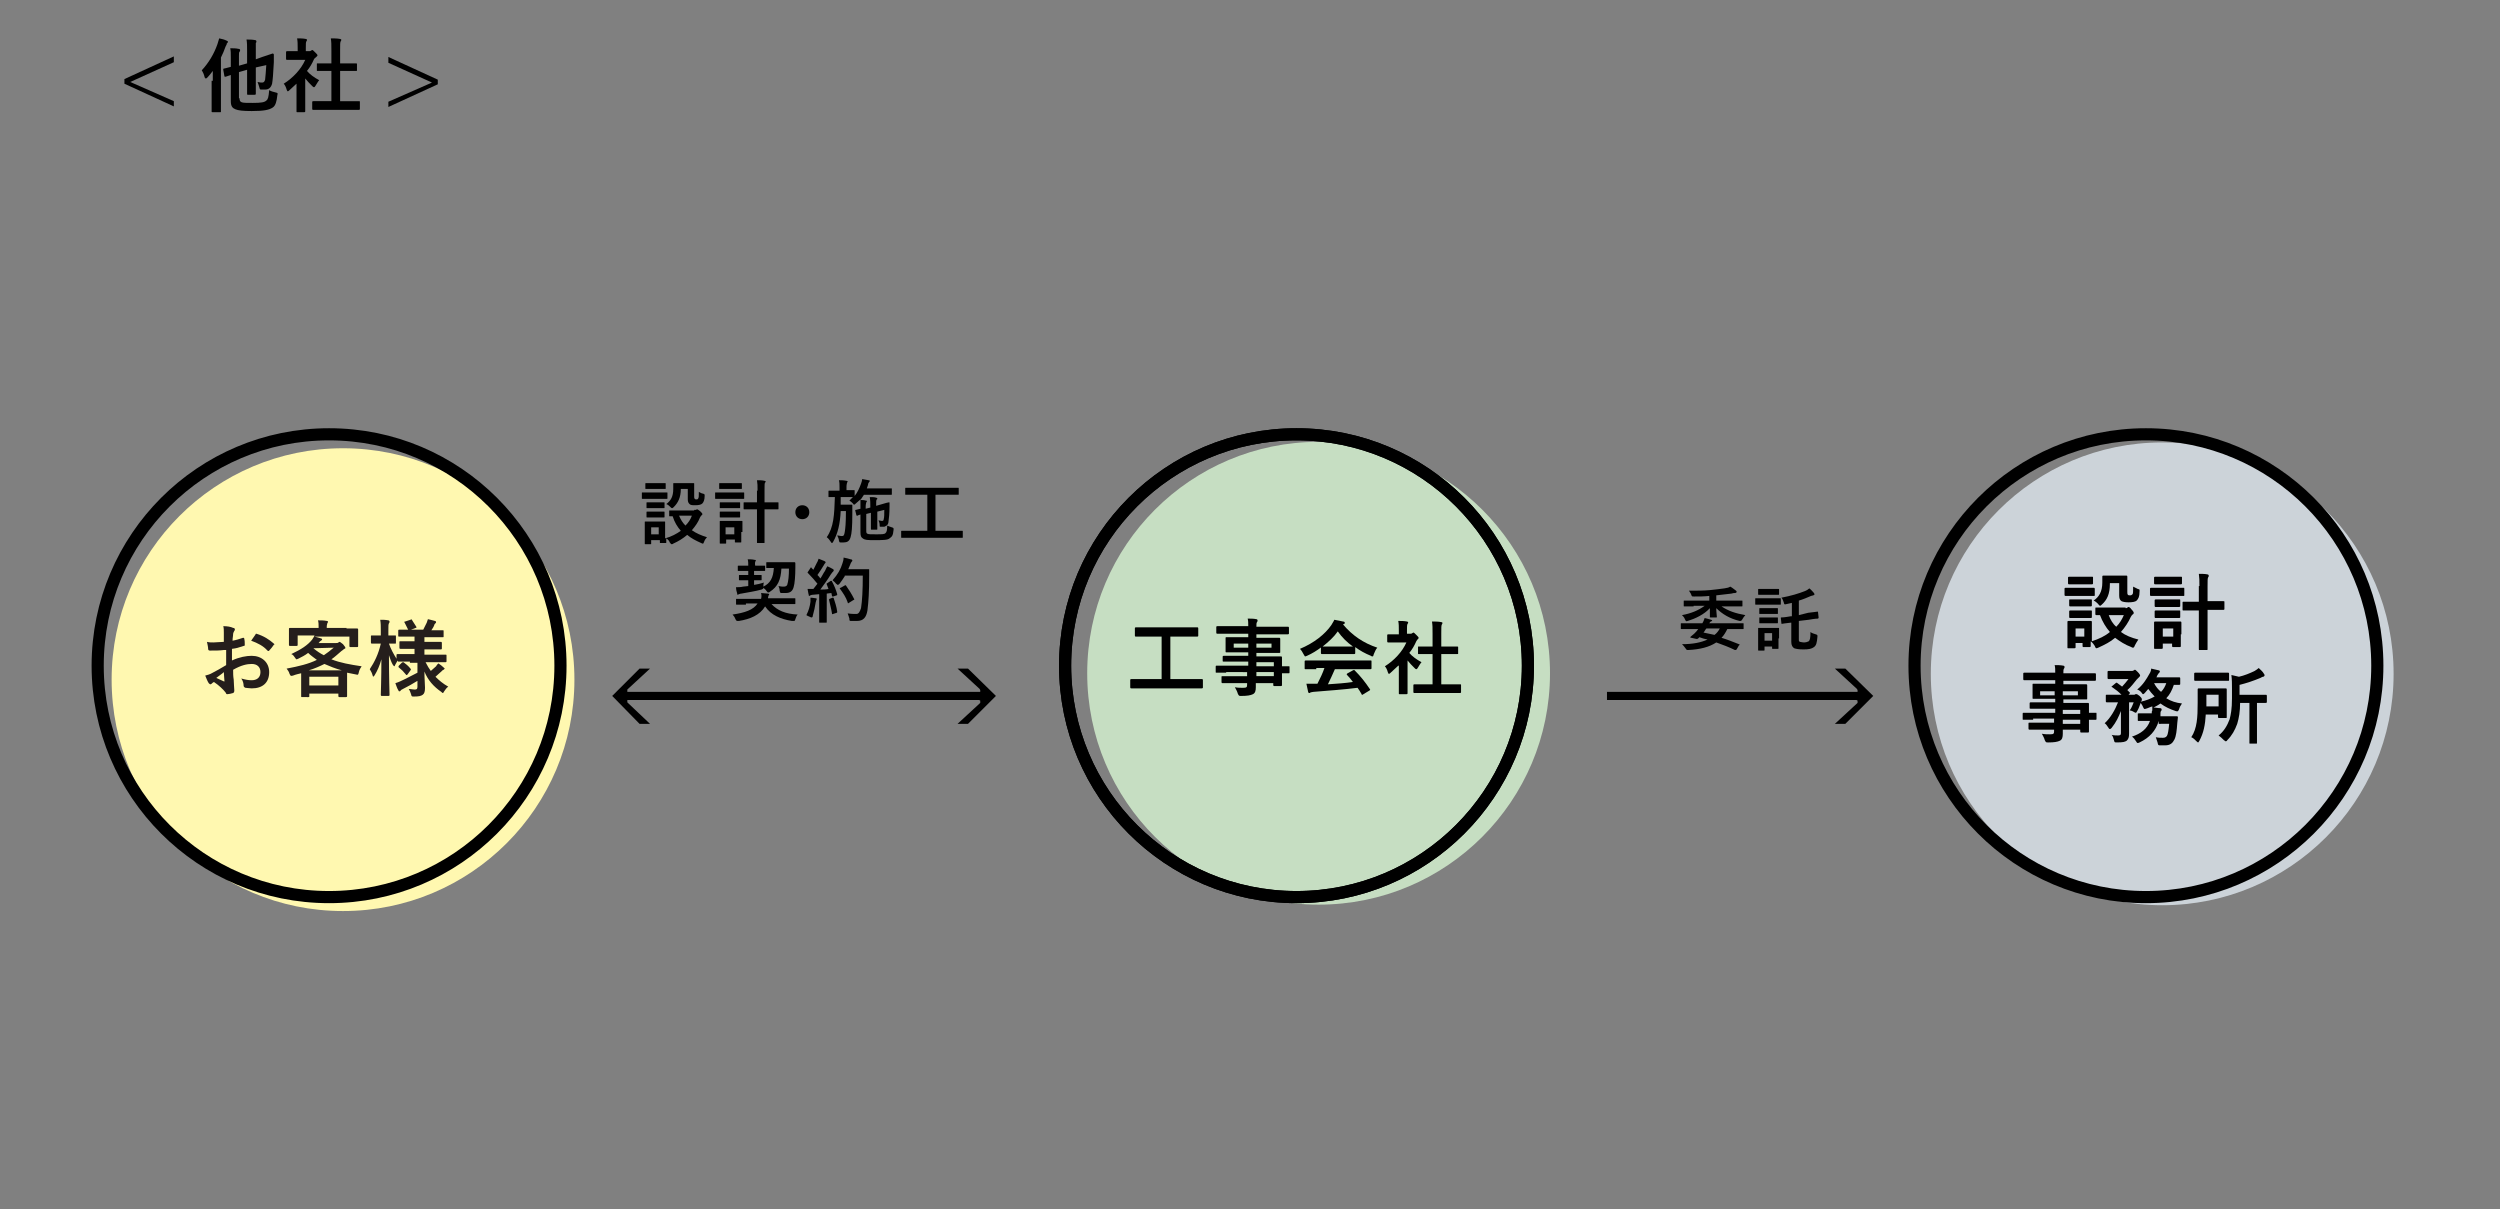 <?xml version="1.0" encoding="utf-8"?>
<!-- Generator: Adobe Illustrator 24.0.2, SVG Export Plug-In . SVG Version: 6.00 Build 0)  -->
<svg version="1.1" id="レイヤー_1" xmlns="http://www.w3.org/2000/svg" xmlns:xlink="http://www.w3.org/1999/xlink" x="0px"
	 y="0px" viewBox="0 0 430 208" style="enable-background:new 0 0 430 208;" xml:space="preserve">
<rect x="0" y="0" width="430" height="208" fill="#808080" stroke="none"/>
<style type="text/css">
	.st0{fill:#FFF8B0;}
	.st1{fill:none;stroke:#000000;stroke-width:2.09;stroke-miterlimit:10;}
	.st2{fill:#251E1C;}
	.st3{fill:#CCD3D9;}
	.st4{fill:#C6DEC2;}
</style>
<g>
	<g>
		<circle class="st0" cx="59" cy="116.9" r="39.8"/>
		<circle class="st1" cx="56.6" cy="114.5" r="39.8"/>
		<g>
			<g>
				<path class="st2" d="M38.5,111.8c-0.7,0.1-1.4,0.1-2.4,0.1c-0.2,0-0.3-0.1-0.3-0.3c0-0.3-0.1-0.7-0.2-1.2
					c0.4,0.1,0.7,0.1,1.1,0.1c0.6,0,1.2-0.1,1.8-0.1c0-0.5,0-1,0-1.6c0-0.4,0-0.8-0.1-1.1c0.7,0,1.3,0.1,1.7,0.3
					c0.2,0,0.3,0.1,0.3,0.3c0,0.1,0,0.1-0.1,0.2c-0.1,0.2-0.2,0.4-0.2,0.5c0,0.4-0.1,0.7-0.1,1.2c0.6-0.1,1.2-0.3,1.8-0.5
					c0.1,0,0.2,0,0.2,0.1c0.1,0.4,0.1,0.7,0.1,1.1c0,0.1,0,0.2-0.2,0.2c-0.9,0.3-1.2,0.4-2,0.5c0,0.7,0,1.4,0,2
					c1.3-0.6,2.5-0.8,3.4-0.8c1.7,0,3,1.1,3,2.8c0,1.8-1.1,2.8-3,2.8c-0.4,0-0.9-0.1-1.1-0.1c-0.2-0.1-0.3-0.2-0.3-0.4
					c0-0.3-0.1-0.8-0.4-1.2c0.7,0.2,1.2,0.3,1.8,0.3c0.8,0,1.5-0.4,1.5-1.4c0-0.9-0.6-1.4-1.5-1.4c-0.8,0-1.8,0.2-3.2,1
					c0,0.6,0,1.1,0.1,1.7c0,0.6,0.1,1.5,0.1,1.8c0,0.2,0,0.4-0.2,0.5c-0.3,0.1-0.8,0.2-1,0.2c-0.2,0-0.2-0.1-0.3-0.3
					c-0.4-0.5-1.1-1.2-2-1.8c-0.2,0.1-0.3,0.2-0.4,0.3c-0.1,0.1-0.2,0.1-0.2,0.1c-0.1,0-0.2-0.1-0.3-0.2c-0.2-0.3-0.4-0.8-0.6-1.3
					c0.4-0.1,0.8-0.2,1.3-0.5c0.6-0.3,1.3-0.7,2.3-1.3V111.8z M37.2,116.6c0.4,0.2,0.9,0.4,1.3,0.6c0.1,0,0.2,0,0.1-0.1
					c0-0.4-0.1-1-0.1-1.5C38.2,115.9,37.7,116.2,37.2,116.6z M43.9,109.2c0.1-0.2,0.1-0.2,0.2-0.2c1.3,0.4,2.2,1,3,1.7
					c0.1,0.1,0.1,0.1,0.1,0.1s0,0.1-0.1,0.1c-0.2,0.3-0.5,0.7-0.8,1c0,0.1-0.2,0.1-0.3,0c-0.7-0.8-1.7-1.3-2.8-1.7
					C43.4,109.9,43.6,109.6,43.9,109.2z"/>
				<path class="st2" d="M59.6,108.1c1.3,0,1.8,0,1.8,0c0.1,0,0.2,0,0.2,0.2c0,0.1,0,0.3,0,0.7v0.6c0,1.2,0,1.4,0,1.5
					c0,0.1,0,0.2-0.2,0.2h-1.1c-0.1,0-0.2,0-0.2-0.2v-1.6h-6c0.4,0.1,0.8,0.2,1.1,0.3c0.1,0,0.2,0.1,0.2,0.2s-0.1,0.1-0.2,0.2
					s-0.2,0.1-0.3,0.3l-0.1,0.1h3c0.2,0,0.3,0,0.4-0.1c0.1,0,0.1-0.1,0.2-0.1c0.1,0,0.2,0.1,0.6,0.4c0.3,0.4,0.4,0.5,0.4,0.6
					c0,0.1,0,0.2-0.2,0.2c-0.1,0.1-0.2,0.2-0.5,0.4c-0.6,0.5-1.1,1-1.7,1.4c1.5,0.6,3.2,0.9,5.2,1.2c-0.2,0.3-0.4,0.6-0.5,1.1
					c-0.1,0.4-0.1,0.4-0.5,0.3c-0.5-0.1-1-0.2-1.5-0.3c0,0.2,0,0.5,0,1v1.1c0,1.5,0,1.8,0,1.9c0,0.1,0,0.2-0.2,0.2h-1.1
					c-0.1,0-0.2,0-0.2-0.2v-0.4h-5v0.4c0,0.2,0,0.2-0.2,0.2H52c-0.2,0-0.2,0-0.2-0.2c0-0.1,0-0.4,0-1.9v-1c0-0.5,0-0.8,0-1
					c-0.4,0.1-0.9,0.2-1.4,0.4c-0.4,0.1-0.4,0.1-0.6-0.3c-0.1-0.4-0.3-0.6-0.5-0.9c2.1-0.4,3.8-0.8,5.2-1.5c-0.5-0.4-1-0.7-1.5-1.2
					c-0.5,0.4-1.1,0.7-1.7,1c-0.2,0.1-0.3,0.1-0.3,0.1c-0.1,0-0.1-0.1-0.2-0.2c-0.2-0.3-0.4-0.6-0.7-0.7c1.7-0.8,2.8-1.5,3.6-2.5
					c0.1-0.2,0.3-0.4,0.4-0.7h-2.9v1.6c0,0.1,0,0.2-0.2,0.2h-1.1c-0.1,0-0.2,0-0.2-0.2c0-0.1,0-0.3,0-1.5V109c0-0.5,0-0.7,0-0.8
					c0-0.1,0-0.2,0.2-0.2c0.1,0,0.5,0,1.8,0h3.1v-0.2c0-0.4,0-0.7-0.1-1.1c0.5,0,1,0,1.5,0.1c0.2,0,0.2,0.1,0.2,0.1
					c0,0.1,0,0.2-0.1,0.3c0,0.1-0.1,0.3-0.1,0.6v0.2H59.6z M58.8,115.3c-1.1-0.3-2.1-0.7-3-1.1c-0.8,0.4-1.7,0.8-2.7,1.1H58.8z
					 M53.2,117.9h5v-1.5h-5V117.9z M53.9,111.5c0.6,0.5,1.2,0.9,1.8,1.2c0.6-0.4,1.1-0.8,1.7-1.3L53.9,111.5L53.9,111.5z"/>
				<path class="st2" d="M70.5,113.8c-1.3,0-1.8,0-1.9,0c-0.1,0-0.2,0-0.2-0.2v0c-0.1,0.2-0.3,0.5-0.4,0.7c-0.1,0.2-0.1,0.3-0.2,0.3
					c0,0-0.1-0.1-0.2-0.2c-0.3-0.5-0.5-1.1-0.7-1.7c0,3.7,0.1,6.6,0.1,6.8c0,0.1,0,0.2-0.2,0.2h-1.1c-0.1,0-0.2,0-0.2-0.2
					c0-0.2,0.1-2.9,0.1-6.1c-0.3,1.1-0.7,2-1.2,2.8c-0.1,0.1-0.2,0.2-0.2,0.2s-0.1-0.1-0.1-0.2c-0.1-0.4-0.3-0.8-0.5-1.1
					c0.8-1.2,1.5-2.6,1.9-4.4h-0.2c-0.9,0-1.2,0-1.3,0c-0.1,0-0.2,0-0.2-0.2v-1c0-0.2,0-0.2,0.2-0.2c0.1,0,0.4,0,1.3,0h0.2v-0.8
					c0-0.8,0-1.3-0.1-1.9c0.5,0,0.9,0,1.4,0.1c0.1,0,0.2,0.1,0.2,0.2c0,0.1,0,0.2-0.1,0.3c-0.1,0.2-0.1,0.4-0.1,1.3v0.8
					c0.8,0,1.1,0,1.2,0c0.1,0,0.1,0,0.1,0.2v1c0,0.2,0,0.2-0.1,0.2c-0.1,0-0.4,0-1.1,0c0.3,0.9,0.8,1.8,1.3,2.6v-0.6
					c0-0.1,0-0.2,0.2-0.2c0.1,0,0.6,0,1.9,0h1v-0.9h-0.6c-1.2,0-1.7,0-1.8,0c-0.1,0-0.2,0-0.2-0.2v-0.9c0-0.2,0-0.2,0.2-0.2
					c0.1,0,0.5,0,1.8,0h0.6v-0.8h-0.8c-1.3,0-1.8,0-1.8,0c-0.1,0-0.2,0-0.2-0.1v-0.9c0-0.1,0-0.2,0.2-0.2c0.1,0,0.5,0,1.5,0
					c-0.2-0.4-0.4-0.8-0.6-1.2c-0.1-0.1-0.1-0.2,0.1-0.2l0.9-0.3c0.2-0.1,0.2-0.1,0.3,0.1c0.2,0.3,0.5,0.8,0.7,1.1
					c0.1,0.1,0,0.2-0.1,0.2l-0.8,0.3h2.1c0.2-0.4,0.4-0.8,0.6-1.2c0.1-0.2,0.1-0.4,0.2-0.6c0.5,0.1,0.8,0.2,1.2,0.3
					c0.1,0,0.2,0.1,0.2,0.2c0,0.1,0,0.1-0.1,0.2c-0.1,0.1-0.2,0.2-0.2,0.3c-0.1,0.3-0.3,0.6-0.5,0.9h0.1c1.3,0,1.8,0,1.8,0
					c0.2,0,0.2,0,0.2,0.2v0.9c0,0.1,0,0.1-0.2,0.1c-0.1,0-0.5,0-1.8,0h-1.3v0.8h1c1.3,0,1.7,0,1.8,0c0.1,0,0.2,0,0.2,0.2v0.9
					c0,0.1,0,0.2-0.2,0.2c-0.1,0-0.5,0-1.8,0h-1v0.9h1.7c1.3,0,1.8,0,1.9,0c0.2,0,0.2,0,0.2,0.2v0.9c0,0.1,0,0.2-0.2,0.2
					c-0.1,0-0.5,0-1.9,0h-1.5c0.3,0.6,0.6,1.1,0.9,1.5c0.3-0.3,0.6-0.5,0.9-0.8c0.1-0.2,0.2-0.3,0.4-0.5c0.3,0.2,0.6,0.4,0.9,0.7
					c0.1,0.1,0.2,0.2,0.2,0.2s-0.1,0.1-0.2,0.2c-0.1,0-0.2,0.1-0.4,0.3c-0.3,0.3-0.6,0.5-1,0.9c0.6,0.6,1.3,1.2,2.2,1.7
					c-0.3,0.2-0.5,0.5-0.7,0.8c-0.1,0.2-0.2,0.3-0.2,0.3c-0.1,0-0.2-0.1-0.3-0.2c-1.3-0.9-2.3-2-2.9-3.5c0,1.2,0.1,2.2,0.1,2.8
					c0,0.6-0.1,1-0.4,1.2c-0.3,0.2-0.6,0.3-1.5,0.3c-0.4,0-0.4,0-0.5-0.4c-0.1-0.3-0.2-0.6-0.4-0.9c0.4,0,0.7,0.1,1,0.1
					c0.4,0,0.5-0.1,0.5-0.5v-1c-0.8,0.5-1.7,1-2.5,1.4c-0.2,0.1-0.4,0.2-0.4,0.3c-0.1,0.1-0.1,0.1-0.2,0.1c-0.1,0-0.1,0-0.2-0.2
					c-0.2-0.3-0.3-0.7-0.5-1.2c0.3-0.1,0.6-0.2,0.8-0.3c0.9-0.4,2-1,3-1.5v-1.7H70.5z M70.1,116c-0.1,0.1-0.2,0.2-0.3,0
					c-0.4-0.5-0.7-0.8-1.2-1.2c-0.1-0.1-0.1-0.1,0-0.3l0.5-0.5c0.1-0.1,0.2-0.1,0.3-0.1c0.4,0.3,0.8,0.6,1.2,1.1
					c0.1,0.1,0.1,0.2,0,0.3L70.1,116z"/>
			</g>
		</g>
	</g>
	<g>
		<circle class="st3" cx="371.9" cy="115.9" r="39.8"/>
		<circle class="st1" cx="369.1" cy="114.5" r="39.8"/>
		<g>
			<g>
				<path d="M358.6,101.1c1.1,0,1.4,0,1.5,0c0.1,0,0.2,0,0.2,0.2v1c0,0.2,0,0.2-0.2,0.2c-0.1,0-0.4,0-1.5,0h-1.8c-1.1,0-1.4,0-1.5,0
					c-0.1,0-0.2,0-0.2-0.2v-1c0-0.1,0-0.2,0.2-0.2c0.1,0,0.4,0,1.5,0H358.6z M365.6,104.6c0.2,0,0.2,0,0.3-0.1
					c0.1,0,0.1-0.1,0.2-0.1c0.1,0,0.3,0.1,0.5,0.4c0.3,0.3,0.4,0.5,0.4,0.6c0,0.1,0,0.2-0.2,0.3c-0.1,0.1-0.2,0.2-0.3,0.4
					c-0.4,0.9-1,1.8-1.7,2.6c0.8,0.6,1.8,1,3,1.3c-0.2,0.3-0.4,0.6-0.6,1c-0.1,0.3-0.2,0.4-0.3,0.4c-0.1,0-0.2,0-0.3-0.1
					c-1.1-0.4-2-1-2.8-1.6c-0.8,0.7-1.8,1.2-2.9,1.7c-0.2,0.1-0.3,0.1-0.3,0.1c-0.1,0-0.2-0.1-0.3-0.4c-0.2-0.3-0.4-0.6-0.7-0.8
					c0,0.6,0,0.7,0,0.8c0,0.1,0,0.2-0.2,0.2h-1c-0.1,0-0.2,0-0.2-0.2v-0.5H357v0.7c0,0.1,0,0.2-0.2,0.2h-1c-0.2,0-0.2,0-0.2-0.2
					c0-0.1,0-0.4,0-2.1v-0.9c0-0.9,0-1.2,0-1.3c0-0.1,0-0.2,0.2-0.2c0.1,0,0.4,0,1.3,0h1.2c0.9,0,1.2,0,1.3,0c0.1,0,0.2,0,0.2,0.2
					c0,0.1,0,0.4,0,1.1v2.2c1.2-0.4,2.3-0.9,3.1-1.6c-0.7-0.8-1.3-1.8-1.7-2.9c-0.4,0-0.6,0-0.6,0c-0.1,0-0.2,0-0.2-0.2v-1
					c0-0.1,0-0.1,0.2-0.1c0.1,0,0.5,0,1.7,0H365.6z M358.5,99.2c0.9,0,1.2,0,1.3,0c0.2,0,0.2,0,0.2,0.2v0.9c0,0.1,0,0.2-0.2,0.2
					c-0.1,0-0.4,0-1.3,0h-1.3c-0.9,0-1.2,0-1.3,0c-0.1,0-0.2,0-0.2-0.2v-0.9c0-0.1,0-0.2,0.2-0.2c0.1,0,0.4,0,1.3,0H358.5z
					 M358.4,103.1c0.9,0,1.1,0,1.2,0c0.2,0,0.2,0,0.2,0.1v0.9c0,0.1,0,0.2-0.2,0.2c-0.1,0-0.3,0-1.2,0h-1.1c-0.9,0-1.1,0-1.2,0
					c-0.1,0-0.2,0-0.2-0.2v-0.9c0-0.1,0-0.1,0.2-0.1c0.1,0,0.3,0,1.2,0H358.4z M358.4,105c0.9,0,1.1,0,1.2,0c0.2,0,0.2,0,0.2,0.2
					v0.9c0,0.1,0,0.2-0.2,0.2c-0.1,0-0.3,0-1.2,0h-1.1c-0.9,0-1.1,0-1.2,0c-0.1,0-0.2,0-0.2-0.2v-0.9c0-0.1,0-0.2,0.2-0.2
					c0.1,0,0.3,0,1.2,0H358.4z M357,108.1v1.4h1.5v-1.4H357z M362.9,100.4c0,1.8-0.5,2.8-1.4,3.6c-0.2,0.2-0.3,0.2-0.3,0.2
					s-0.2-0.1-0.3-0.3c-0.2-0.2-0.5-0.5-0.8-0.6c0.9-0.6,1.5-1.5,1.5-3.1c0-0.6,0-1,0-1c0-0.1,0-0.2,0.2-0.2c0.1,0,0.3,0,1.2,0h1.4
					c0.9,0,1.2,0,1.3,0c0.1,0,0.2,0,0.2,0.2c0,0.1,0,0.4,0,1.1v1.5c0,0.2,0,0.4,0.1,0.5c0.1,0.1,0.2,0.1,0.4,0.1
					c0.2,0,0.3-0.1,0.4-0.2c0.1-0.1,0.1-0.5,0.1-1.3c0.2,0.1,0.6,0.3,0.8,0.4c0.4,0.1,0.3,0.1,0.3,0.5c0,0.8-0.2,1.2-0.5,1.5
					c-0.2,0.2-0.7,0.3-1.4,0.3c-0.6,0-1-0.1-1.2-0.2c-0.3-0.2-0.4-0.5-0.4-1v-2.1H362.9z M362.7,105.8c0.3,0.8,0.7,1.5,1.3,2
					c0.6-0.6,1-1.3,1.3-2H362.7z"/>
				<path d="M374.1,101.1c1.1,0,1.4,0,1.5,0c0.1,0,0.1,0,0.1,0.2v1c0,0.2,0,0.2-0.1,0.2c-0.1,0-0.4,0-1.5,0h-2.6c-1.1,0-1.4,0-1.5,0
					c-0.1,0-0.2,0-0.2-0.2v-1c0-0.1,0-0.2,0.2-0.2c0.1,0,0.4,0,1.5,0H374.1z M375.1,109.1c0,1.6,0,1.9,0,2c0,0.1,0,0.2-0.2,0.2h-1.1
					c-0.1,0-0.2,0-0.2-0.2v-0.4H372v0.7c0,0.1,0,0.2-0.2,0.2h-1.1c-0.2,0-0.2,0-0.2-0.2c0-0.1,0-0.4,0-2.1v-0.9c0-0.9,0-1.2,0-1.3
					c0-0.1,0-0.2,0.2-0.2c0.1,0,0.4,0,1.3,0h1.7c0.9,0,1.2,0,1.3,0c0.1,0,0.2,0,0.2,0.2c0,0.1,0,0.4,0,1.1V109.1z M373.8,99.2
					c0.9,0,1.2,0,1.3,0c0.2,0,0.2,0,0.2,0.2v0.9c0,0.1,0,0.2-0.2,0.2c-0.1,0-0.4,0-1.3,0H372c-0.9,0-1.2,0-1.3,0
					c-0.1,0-0.2,0-0.2-0.2v-0.9c0-0.1,0-0.2,0.2-0.2c0.1,0,0.4,0,1.3,0H373.8z M373.6,103.1c0.8,0,1.1,0,1.2,0c0.2,0,0.2,0,0.2,0.2
					v0.9c0,0.1,0,0.2-0.2,0.2c-0.1,0-0.3,0-1.2,0h-1.6c-0.9,0-1.1,0-1.2,0c-0.1,0-0.2,0-0.2-0.2v-0.9c0-0.1,0-0.2,0.2-0.2
					c0.1,0,0.3,0,1.2,0H373.6z M373.6,105c0.8,0,1.1,0,1.2,0c0.2,0,0.2,0,0.2,0.2v0.9c0,0.1,0,0.2-0.2,0.2c-0.1,0-0.3,0-1.2,0h-1.6
					c-0.9,0-1.1,0-1.2,0c-0.1,0-0.2,0-0.2-0.2v-0.9c0-0.1,0-0.2,0.2-0.2c0.1,0,0.3,0,1.2,0H373.6z M372,108.1v1.4h1.8v-1.4H372z
					 M378.3,100.8c0-1,0-1.4-0.1-2.1c0.5,0,1.1,0,1.5,0.1c0.1,0,0.2,0.1,0.2,0.2c0,0.1,0,0.2-0.1,0.3c-0.1,0.2-0.1,0.5-0.1,1.6v2.5
					h0.9c1.3,0,1.7,0,1.8,0c0.2,0,0.2,0,0.2,0.2v1.1c0,0.1,0,0.2-0.2,0.2c-0.1,0-0.5,0-1.8,0h-0.9v4.2c0,1.6,0,2.4,0,2.5
					c0,0.2,0,0.2-0.1,0.2h-1.3c-0.1,0-0.1,0-0.1-0.2c0-0.1,0-0.9,0-2.4v-4.2h-0.8c-1.3,0-1.7,0-1.8,0c-0.2,0-0.2,0-0.2-0.2v-1.1
					c0-0.2,0-0.2,0.2-0.2c0.1,0,0.5,0,1.8,0h0.8V100.8z"/>
				<path d="M349.7,123.8c-1.2,0-1.6,0-1.7,0c-0.1,0-0.1,0-0.1-0.2v-0.8c0-0.1,0-0.2,0.1-0.2c0.1,0,0.5,0,1.7,0h3.8v-0.7h-2.3
					c-1.4,0-1.8,0-1.9,0c-0.1,0-0.2,0-0.2-0.1v-0.8c0-0.1,0-0.2,0.2-0.2c0.1,0,0.5,0,1.9,0h2.3v-0.6h-1.8c-1.4,0-1.9,0-1.9,0
					c-0.2,0-0.2,0-0.2-0.2c0-0.1,0-0.3,0-0.7v-0.8c0-0.5,0-0.6,0-0.7c0-0.2,0-0.2,0.2-0.2c0.1,0,0.6,0,1.9,0h1.8v-0.6h-3.5
					c-1.3,0-1.7,0-1.8,0c-0.1,0-0.2,0-0.2-0.2v-0.9c0-0.1,0-0.2,0.2-0.2c0.1,0,0.5,0,1.8,0h3.5c0-0.6,0-0.9-0.1-1.3
					c0.5,0,1,0,1.5,0.1c0.1,0,0.2,0.1,0.2,0.2c0,0.1,0,0.2-0.1,0.3c-0.1,0.2-0.1,0.3-0.1,0.8h3.6c1.3,0,1.7,0,1.8,0
					c0.1,0,0.2,0,0.2,0.2v0.9c0,0.1,0,0.2-0.2,0.2c-0.1,0-0.5,0-1.8,0h-3.6v0.6h1.9c1.4,0,1.9,0,2,0c0.1,0,0.2,0,0.2,0.2
					c0,0.1,0,0.3,0,0.7v0.8c0,0.5,0,0.6,0,0.7c0,0.2,0,0.2-0.2,0.2c-0.1,0-0.6,0-2,0h-1.9v0.6h2.3c1.4,0,1.9,0,1.9,0
					c0.1,0,0.2,0,0.2,0.2c0,0.1,0,0.4,0,1.2v0.3c0.8,0,1.1,0,1.2,0c0.1,0,0.1,0,0.1,0.2v0.8c0,0.1,0,0.2-0.1,0.2c-0.1,0-0.4,0-1.2,0
					v0.7c0,0.8,0,1.2,0,1.3c0,0.1,0,0.2-0.2,0.2h-1.1c-0.1,0-0.2,0-0.2-0.2v-0.3h-3c0,0.3,0,0.5,0,0.7c0,0.6-0.1,1-0.5,1.2
					c-0.4,0.2-1,0.3-2,0.3c-0.4,0-0.4,0-0.6-0.4c-0.1-0.4-0.3-0.7-0.5-1.1c0.5,0.1,0.9,0.1,1.4,0.1c0.6,0,0.7-0.1,0.7-0.5v-0.3h-2.3
					c-1.4,0-1.8,0-1.9,0c-0.1,0-0.2,0-0.2-0.2v-0.8c0-0.2,0-0.2,0.2-0.2c0.1,0,0.5,0,1.9,0h2.3v-0.7H349.7z M353.4,119.6v-0.7h-2.5
					v0.7H353.4z M357.4,118.9h-2.6v0.7h2.6V118.9z M354.8,122.1v0.7h3v-0.7H354.8z M357.8,124.5v-0.7h-3v0.7H357.8z"/>
				<path d="M371.3,124c-0.5,1.7-1.6,2.9-3.3,3.7c-0.2,0.1-0.3,0.1-0.3,0.1c-0.1,0-0.2-0.1-0.3-0.3c-0.2-0.3-0.4-0.6-0.7-0.8
					c1.5-0.5,2.6-1.3,3.1-2.7h-0.2c-1.2,0-1.7,0-1.7,0c-0.2,0-0.2,0-0.2-0.2v-0.9c0-0.2,0-0.2,0.2-0.2c0.1,0,0.5,0,1.7,0h0.5
					c0-0.2,0-0.4,0.1-0.5c0-0.2,0-0.4,0-0.7c-0.4,0.1-0.7,0.3-1.1,0.4c-0.3,0.1-0.3,0.1-0.5-0.3c-0.1-0.3-0.3-0.5-0.4-0.7
					c-0.2,0.5-0.3,0.9-0.6,1.4c-0.1,0.2-0.2,0.3-0.2,0.3c-0.1,0-0.1,0-0.3-0.1c-0.3-0.2-0.6-0.3-0.8-0.3c0.4-0.5,0.5-1,0.7-1.4h-0.8
					v3.6c0,0.6,0,1.2,0,1.8c0,0.6-0.1,0.9-0.4,1.2c-0.3,0.2-0.6,0.3-1.7,0.3c-0.4,0-0.4,0-0.5-0.4c-0.1-0.4-0.2-0.7-0.4-0.9
					c0.4,0.1,0.8,0.1,1.1,0.1c0.4,0,0.5-0.1,0.5-0.4v-2.5c0-0.4,0-0.9,0-1.3c-0.4,1-0.8,1.9-1.6,2.9c-0.1,0.1-0.2,0.2-0.3,0.2
					s-0.2-0.1-0.3-0.3c-0.2-0.3-0.4-0.6-0.6-0.7c1-0.9,1.8-2.3,2.3-3.6h-0.2c-1.2,0-1.6,0-1.7,0c-0.1,0-0.2,0-0.2-0.2v-0.9
					c0-0.2,0-0.2,0.2-0.2c0.1,0,0.5,0,1.7,0h0.8c-0.5-0.5-1-0.9-1.6-1.3c-0.1,0-0.1-0.1-0.1-0.1c0,0,0-0.1,0.1-0.1l0.6-0.5
					c0.1-0.1,0.2-0.1,0.3,0l0.8,0.6c0.4-0.4,0.7-0.8,1.1-1.3h-1.8c-1.1,0-1.5,0-1.6,0c-0.1,0-0.2,0-0.2-0.2v-1c0-0.1,0-0.2,0.2-0.2
					c0.1,0,0.4,0,1.6,0h2.4c0.1,0,0.2,0,0.3-0.1c0.1,0,0.1-0.1,0.2-0.1c0.1,0,0.2,0.1,0.5,0.4c0.3,0.3,0.4,0.5,0.4,0.6
					c0,0.1-0.1,0.2-0.2,0.3c-0.1,0.1-0.2,0.2-0.4,0.4c-0.5,0.6-0.9,1.2-1.6,1.8c0.1,0.1,0.2,0.2,0.4,0.4c0.1,0.1,0.1,0.1-0.1,0.3
					l-0.1,0.1h0.9c0.1,0,0.2,0,0.3-0.1c0.1,0,0.1,0,0.2,0c0.1,0,0.2,0.1,0.5,0.3c0.3,0.3,0.4,0.4,0.4,0.6c0,0.1,0,0.2-0.1,0.3
					c0,0-0.1,0.1-0.1,0.1c0.9-0.2,1.7-0.5,2.4-0.9c-0.4-0.4-0.8-0.9-1.1-1.3l-0.6,0.7c-0.1,0.1-0.2,0.2-0.3,0.2
					c-0.1,0-0.1-0.1-0.2-0.2c-0.2-0.3-0.5-0.5-0.8-0.6c1-0.8,1.6-1.8,2.1-2.7c0.2-0.3,0.3-0.6,0.3-0.9c0.4,0.1,0.9,0.2,1.3,0.3
					c0.1,0,0.2,0.1,0.2,0.2c0,0.1-0.1,0.2-0.1,0.2c-0.1,0.1-0.2,0.2-0.3,0.4c-0.1,0.1-0.1,0.3-0.2,0.4h2.4c1.1,0,1.4,0,1.5,0
					c0.1,0,0.2,0,0.2,0.2v0.9c0,0.1,0,0.2-0.2,0.2c-0.1,0-0.3,0-0.9,0c-0.3,0.9-0.7,1.7-1.3,2.3c0.8,0.5,1.7,0.8,2.7,0.9
					c-0.2,0.3-0.4,0.6-0.5,1c-0.2,0.4-0.2,0.4-0.6,0.3c-0.9-0.3-1.8-0.7-2.6-1.3c-0.4,0.3-0.8,0.5-1.2,0.7c0.4,0,0.7,0.1,1.1,0.1
					c0.2,0,0.3,0.1,0.3,0.2c0,0.1,0,0.2-0.1,0.3c-0.1,0.1-0.1,0.3-0.1,0.6l0,0.3h1c1.3,0,1.7,0,1.8,0c0.1,0,0.2,0,0.2,0.2l-0.1,0.9
					c-0.1,1.4-0.2,2.3-0.5,2.9c-0.3,0.6-0.7,1-1.6,1c-0.2,0-0.5,0-0.8,0c-0.4,0-0.4,0-0.5-0.5c-0.1-0.3-0.2-0.6-0.3-0.9
					c0.4,0.1,0.8,0.1,1.2,0.1c0.4,0,0.5-0.1,0.7-0.3c0.2-0.3,0.3-1.1,0.4-2.1H371.3z M370.5,117.5c0.3,0.6,0.7,1.1,1.2,1.5
					c0.4-0.4,0.7-0.9,0.9-1.5H370.5z"/>
				<path d="M379.4,122.8c-0.1,1.9-0.4,3.3-1.1,4.6c-0.1,0.2-0.2,0.3-0.2,0.3c-0.1,0-0.2-0.1-0.3-0.2c-0.3-0.3-0.6-0.6-0.9-0.7
					c1-1.5,1.1-3.4,1.1-5.9c0-1.5,0-2.3,0-2.3c0-0.1,0-0.2,0.2-0.2c0.1,0,0.4,0,1.4,0h1.8c1,0,1.3,0,1.4,0c0.1,0,0.2,0,0.2,0.2
					c0,0.1,0,0.5,0,1.3v2.1c0,0.9,0,1.2,0,1.3c0,0.2,0,0.2-0.2,0.2h-1.1c-0.1,0-0.2,0-0.2-0.2v-0.4H379.4z M381.6,115.7
					c1.2,0,1.5,0,1.6,0c0.1,0,0.2,0,0.2,0.2v1c0,0.2,0,0.2-0.2,0.2c-0.1,0-0.5,0-1.6,0h-2.4c-1.1,0-1.5,0-1.6,0
					c-0.1,0-0.2,0-0.2-0.2v-1c0-0.1,0-0.2,0.2-0.2c0.1,0,0.5,0,1.6,0H381.6z M379.5,119.5v2h2.1v-2H379.5z M385.3,120.8
					c0,1.6-0.2,2.7-0.5,3.7c-0.4,1.1-0.9,2-1.7,2.8c-0.1,0.2-0.2,0.2-0.3,0.2c-0.1,0-0.1-0.1-0.3-0.2c-0.3-0.3-0.6-0.6-0.9-0.8
					c0.9-0.7,1.5-1.7,1.9-2.8c0.2-0.8,0.4-1.7,0.4-3.6v-1.7c0-0.8,0-1.5-0.1-2.3c0.5,0.1,0.9,0.2,1.3,0.3c0.9-0.2,1.9-0.6,2.7-1
					c0.3-0.2,0.5-0.3,0.7-0.5c0.3,0.3,0.7,0.6,0.9,1c0.1,0.1,0.1,0.2,0.1,0.3c0,0.1-0.1,0.1-0.2,0.2c-0.2,0-0.3,0.1-0.5,0.2
					c-1.2,0.5-2.4,0.9-3.6,1.2v1.7h2.6c1.4,0,1.8,0,1.9,0c0.1,0,0.2,0,0.2,0.2v1c0,0.1,0,0.2-0.2,0.2c-0.1,0-0.5,0-1.5,0v5.1
					c0,1.1,0,1.7,0,1.8c0,0.1,0,0.1-0.1,0.1h-1.1c-0.1,0-0.1,0-0.1-0.1c0-0.1,0-0.6,0-1.8v-5.1H385.3z"/>
			</g>
		</g>
	</g>
	<g>
		<g>
			<g>
				<path d="M113.4,84.7c0.9,0,1.2,0,1.3,0c0.1,0,0.1,0,0.1,0.1v0.9c0,0.1,0,0.1-0.1,0.1c-0.1,0-0.4,0-1.3,0h-1.6
					c-0.9,0-1.2,0-1.3,0c-0.1,0-0.1,0-0.1-0.1v-0.9c0-0.1,0-0.1,0.1-0.1c0.1,0,0.4,0,1.3,0H113.4z M119.4,87.7c0.1,0,0.2,0,0.3,0
					c0,0,0.1-0.1,0.2-0.1c0.1,0,0.2,0.1,0.5,0.3c0.3,0.3,0.4,0.4,0.4,0.5c0,0.1,0,0.2-0.1,0.2c-0.1,0.1-0.2,0.2-0.3,0.4
					c-0.3,0.8-0.8,1.5-1.4,2.2c0.7,0.5,1.6,0.9,2.6,1.2c-0.2,0.2-0.4,0.5-0.5,0.8c-0.1,0.2-0.1,0.3-0.2,0.3c-0.1,0-0.1,0-0.3-0.1
					c-0.9-0.4-1.7-0.8-2.4-1.4c-0.7,0.6-1.5,1.1-2.4,1.5c-0.1,0.1-0.2,0.1-0.3,0.1c-0.1,0-0.1-0.1-0.3-0.3c-0.1-0.3-0.3-0.5-0.6-0.7
					c0,0.5,0,0.6,0,0.7c0,0.1,0,0.1-0.1,0.1h-0.9c-0.1,0-0.1,0-0.1-0.1v-0.4H112v0.6c0,0.1,0,0.1-0.1,0.1H111c-0.1,0-0.1,0-0.1-0.1
					c0-0.1,0-0.4,0-1.8v-0.8c0-0.8,0-1,0-1.1c0-0.1,0-0.1,0.1-0.1c0.1,0,0.3,0,1.1,0h1.1c0.8,0,1,0,1.1,0c0.1,0,0.1,0,0.1,0.1
					c0,0.1,0,0.4,0,0.9v1.9c1.1-0.3,2-0.8,2.7-1.3c-0.6-0.7-1.1-1.5-1.4-2.5c-0.3,0-0.5,0-0.5,0c-0.1,0-0.1,0-0.1-0.1v-0.8
					c0-0.1,0-0.1,0.1-0.1c0.1,0,0.4,0,1.5,0H119.4z M113.3,83.1c0.8,0,1,0,1.1,0c0.1,0,0.1,0,0.1,0.1V84c0,0.1,0,0.1-0.1,0.1
					c-0.1,0-0.3,0-1.1,0h-1.1c-0.8,0-1,0-1.1,0c-0.1,0-0.1,0-0.1-0.1v-0.8c0-0.1,0-0.1,0.1-0.1c0.1,0,0.3,0,1.1,0H113.3z
					 M113.2,86.4c0.7,0,0.9,0,1,0c0.1,0,0.1,0,0.1,0.1v0.8c0,0.1,0,0.1-0.1,0.1c-0.1,0-0.3,0-1,0h-0.9c-0.7,0-0.9,0-1,0
					c-0.1,0-0.1,0-0.1-0.1v-0.8c0-0.1,0-0.1,0.1-0.1c0.1,0,0.3,0,1,0H113.2z M113.2,88c0.7,0,0.9,0,1,0c0.1,0,0.1,0,0.1,0.1v0.8
					c0,0.1,0,0.1-0.1,0.1c-0.1,0-0.3,0-1,0h-0.9c-0.7,0-0.9,0-1,0c-0.1,0-0.1,0-0.1-0.1v-0.8c0-0.1,0-0.1,0.1-0.1c0.1,0,0.3,0,1,0
					H113.2z M112,90.7v1.2h1.3v-1.2H112z M117.1,84.1c0,1.5-0.5,2.4-1.2,3.1c-0.1,0.1-0.2,0.2-0.3,0.2c-0.1,0-0.2-0.1-0.3-0.2
					c-0.2-0.2-0.4-0.4-0.7-0.5c0.8-0.6,1.2-1.3,1.2-2.6c0-0.5,0-0.8,0-0.9c0-0.1,0-0.1,0.1-0.1c0.1,0,0.3,0,1.1,0h1.2
					c0.8,0,1,0,1.1,0c0.1,0,0.1,0,0.1,0.1c0,0.1,0,0.4,0,1v1.2c0,0.2,0,0.3,0.1,0.4c0.1,0.1,0.1,0.1,0.3,0.1c0.2,0,0.3-0.1,0.3-0.2
					c0.1-0.1,0.1-0.4,0.1-1.1c0.2,0.1,0.5,0.3,0.7,0.3c0.3,0.1,0.3,0.1,0.3,0.4c0,0.7-0.2,1.1-0.4,1.3c-0.2,0.2-0.6,0.3-1.2,0.3
					c-0.5,0-0.8,0-1-0.2c-0.2-0.2-0.3-0.4-0.3-0.8v-1.8H117.1z M116.8,88.7c0.3,0.7,0.6,1.2,1.1,1.7c0.5-0.5,0.9-1.1,1.1-1.7H116.8z
					"/>
				<path d="M126.6,84.7c0.9,0,1.2,0,1.3,0c0.1,0,0.1,0,0.1,0.1v0.9c0,0.1,0,0.1-0.1,0.1c-0.1,0-0.4,0-1.3,0h-2.2
					c-0.9,0-1.2,0-1.3,0c-0.1,0-0.1,0-0.1-0.1v-0.9c0-0.1,0-0.1,0.1-0.1c0.1,0,0.4,0,1.3,0H126.6z M127.5,91.5c0,1.4,0,1.7,0,1.7
					c0,0.1,0,0.1-0.1,0.1h-0.9c-0.1,0-0.1,0-0.1-0.1v-0.4h-1.5v0.6c0,0.1,0,0.1-0.1,0.1h-0.9c-0.1,0-0.1,0-0.1-0.1
					c0-0.1,0-0.3,0-1.8v-0.8c0-0.8,0-1,0-1.1c0-0.1,0-0.1,0.1-0.1c0.1,0,0.3,0,1.1,0h1.5c0.8,0,1,0,1.1,0c0.1,0,0.1,0,0.1,0.1
					c0,0.1,0,0.4,0,0.9V91.5z M126.4,83.1c0.8,0,1,0,1.1,0c0.1,0,0.1,0,0.1,0.1V84c0,0.1,0,0.1-0.1,0.1c-0.1,0-0.3,0-1.1,0h-1.5
					c-0.8,0-1,0-1.1,0c-0.1,0-0.1,0-0.1-0.1v-0.8c0-0.1,0-0.1,0.1-0.1c0.1,0,0.3,0,1.1,0H126.4z M126.2,86.4c0.7,0,0.9,0,1,0
					c0.1,0,0.1,0,0.1,0.1v0.8c0,0.1,0,0.1-0.1,0.1c-0.1,0-0.3,0-1,0h-1.3c-0.7,0-0.9,0-1,0c-0.1,0-0.1,0-0.1-0.1v-0.8
					c0-0.1,0-0.1,0.1-0.1c0.1,0,0.3,0,1,0H126.2z M126.2,88c0.7,0,0.9,0,1,0c0.1,0,0.1,0,0.1,0.1v0.8c0,0.1,0,0.1-0.1,0.1
					c-0.1,0-0.3,0-1,0h-1.3c-0.7,0-0.9,0-1,0c-0.1,0-0.1,0-0.1-0.1v-0.8c0-0.1,0-0.1,0.1-0.1c0.1,0,0.3,0,1,0H126.2z M124.8,90.7
					v1.2h1.5v-1.2H124.8z M130.3,84.4c0-0.9,0-1.2-0.1-1.8c0.5,0,0.9,0,1.3,0.1c0.1,0,0.2,0.1,0.2,0.1c0,0.1,0,0.1-0.1,0.2
					c-0.1,0.1-0.1,0.4-0.1,1.3v2.1h0.8c1.1,0,1.5,0,1.5,0c0.1,0,0.1,0,0.1,0.1v1c0,0.1,0,0.1-0.1,0.1c-0.1,0-0.4,0-1.5,0h-0.8v3.6
					c0,1.4,0,2,0,2.1c0,0.1,0,0.1-0.1,0.1h-1.1c-0.1,0-0.1,0-0.1-0.1c0-0.1,0-0.7,0-2.1v-3.6h-0.7c-1.1,0-1.5,0-1.5,0
					c-0.1,0-0.1,0-0.1-0.1v-1c0-0.1,0-0.1,0.1-0.1c0.1,0,0.4,0,1.5,0h0.7V84.4z"/>
				<path d="M139.2,88.1c0,0.7-0.5,1.2-1.2,1.2s-1.2-0.5-1.2-1.2s0.5-1.2,1.2-1.2S139.2,87.4,139.2,88.1z"/>
				<path d="M147.2,86.6c-0.1,0.1-0.2,0.2-0.3,0.2s-0.1-0.1-0.2-0.2c-0.2-0.2-0.4-0.4-0.6-0.5c0.2-0.2,0.4-0.4,0.6-0.6h0
					c-0.1,0-0.4,0-1.3,0h-0.8c0,0.5,0,0.9,0,1.3h1.2c0.5,0,0.6,0,0.7,0c0.1,0,0.1,0,0.1,0.1c0,0.4,0,0.8,0,1.3
					c0,2.6-0.1,3.5-0.3,4.2c-0.2,0.7-0.6,0.9-1.2,0.9c-0.2,0-0.3,0-0.5,0c-0.2,0-0.2,0-0.3-0.3c0-0.3-0.2-0.7-0.3-0.9
					c0.3,0,0.5,0.1,0.8,0.1c0.3,0,0.4-0.1,0.5-0.7s0.2-1.5,0.2-3.6h-0.9c-0.1,2.2-0.5,3.9-1.3,5.3c-0.1,0.1-0.1,0.2-0.2,0.2
					c-0.1,0-0.1-0.1-0.2-0.2c-0.2-0.3-0.4-0.6-0.7-0.8c1.2-1.7,1.3-3.8,1.4-6.9c-0.7,0-1,0-1,0c-0.1,0-0.1,0-0.1-0.1v-0.9
					c0-0.1,0-0.1,0.1-0.1c0.1,0,0.4,0,1.3,0h0.5v-0.6c0-0.5,0-0.8-0.1-1.2c0.4,0,0.8,0,1.3,0.1c0.1,0,0.2,0.1,0.2,0.1
					c0,0.1,0,0.1-0.1,0.2c0,0.1-0.1,0.3-0.1,0.7v0.6c0.9,0,1.2,0,1.3,0c0.1,0,0.1,0,0.1,0.1v0.9c0.5-0.6,0.8-1.3,1.1-2.1
					c0.1-0.3,0.2-0.6,0.2-0.8c0.4,0.1,0.7,0.1,1.1,0.2c0.2,0,0.2,0.1,0.2,0.1c0,0.1,0,0.1-0.1,0.2c-0.1,0.1-0.2,0.3-0.2,0.5
					l-0.2,0.6h2.8c1,0,1.3,0,1.4,0c0.1,0,0.1,0,0.1,0.1v0.9c0,0.1,0,0.1-0.1,0.1c-0.1,0-0.4,0-1.4,0h-3.3c-0.2,0.3-0.4,0.6-0.6,0.9
					c0.3,0,0.6,0,0.9,0.1c0.1,0,0.2,0,0.2,0.1c0,0.1,0,0.1-0.1,0.2c0,0.1-0.1,0.3-0.1,0.7v0.4l0.8-0.2v-0.1c0-0.7,0-1.1-0.1-1.7
					c0.5,0,0.8,0,1.1,0.1c0.1,0,0.2,0.1,0.2,0.1c0,0.1,0,0.2-0.1,0.2c-0.1,0.1-0.1,0.4-0.1,1.1l0.7-0.2c1-0.3,1.4-0.4,1.5-0.4
					c0.1,0,0.1,0,0.1,0.1c0,0.2,0,0.4,0,0.7c0,1-0.1,2.1-0.2,2.7c-0.1,0.5-0.5,0.6-0.7,0.7c-0.1,0-0.4,0-0.6,0c-0.2,0-0.2,0-0.2-0.3
					c0-0.3-0.1-0.6-0.2-0.8c0.2,0,0.4,0.1,0.6,0.1c0.2,0,0.3-0.1,0.3-0.3c0.1-0.3,0.1-0.8,0.1-1.6l-1.2,0.3v1.6c0,0.9,0,1.3,0,1.4
					c0,0.1,0,0.1-0.1,0.1h-0.9c-0.1,0-0.1,0-0.1-0.2c0-0.1,0-0.5,0-1.4v-1.3l-0.8,0.2v2.7c0,0.5,0,0.6,0.2,0.7
					c0.2,0.1,0.5,0.1,1.4,0.1c1.1,0,1.5,0,1.7-0.2c0.2-0.2,0.3-0.4,0.3-1.3c0.2,0.1,0.5,0.2,0.8,0.3c0.3,0.1,0.3,0.1,0.3,0.4
					c-0.1,1.1-0.3,1.2-0.7,1.5c-0.3,0.3-1.3,0.3-2.5,0.3c-1.3,0-1.7,0-2.1-0.3c-0.3-0.2-0.4-0.4-0.4-1.1v-3
					c-0.4,0.1-0.5,0.2-0.5,0.2c-0.1,0-0.2,0-0.2-0.1l-0.2-0.8c0-0.1,0-0.1,0.1-0.1c0.1,0,0.3-0.1,0.8-0.2v-0.6c0-0.4,0-0.7,0-1
					L147.2,86.6z"/>
				<path d="M156.6,92.5c-1.1,0-1.4,0-1.5,0c-0.1,0-0.1,0-0.1-0.1v-1c0-0.1,0-0.1,0.1-0.1c0.1,0,0.4,0,1.5,0h2.9v-6.2h-2.1
					c-1.2,0-1.5,0-1.6,0c-0.1,0-0.1,0-0.1-0.1v-1c0-0.1,0-0.1,0.1-0.1c0.1,0,0.5,0,1.6,0h5.8c1.2,0,1.5,0,1.6,0c0.1,0,0.1,0,0.1,0.1
					v1c0,0.1,0,0.1-0.1,0.1c-0.1,0-0.5,0-1.6,0h-2.3v6.2h3.1c1.1,0,1.4,0,1.5,0c0.1,0,0.1,0,0.1,0.1v1c0,0.1,0,0.1-0.1,0.1
					c-0.1,0-0.4,0-1.5,0H156.6z"/>
				<path d="M128.3,104c-1.1,0-1.5,0-1.6,0c-0.1,0-0.1,0-0.1-0.1v-0.8c0-0.1,0-0.1,0.1-0.1c0.1,0,0.5,0,1.6,0h2.6
					c0.1-0.3,0.1-0.7,0-1c0.4,0,0.8,0.1,1.2,0.1c0.1,0,0.2,0.1,0.2,0.1c0,0.1,0,0.1-0.1,0.2c0,0.1-0.1,0.2-0.1,0.5h3
					c1.1,0,1.5,0,1.6,0c0.1,0,0.1,0,0.1,0.1v0.8c0,0.1,0,0.1-0.1,0.1c-0.1,0-0.5,0-1.6,0h-2.4c1,1.1,2.4,1.7,4.5,1.8
					c-0.2,0.2-0.3,0.5-0.4,0.8c-0.1,0.3-0.1,0.3-0.3,0.3c0,0-0.1,0-0.3,0c-1.9-0.3-3.6-1-4.6-2.5c-0.9,1.5-2.6,2.2-4.5,2.5
					c-0.1,0-0.2,0-0.3,0c-0.1,0-0.2-0.1-0.3-0.3c-0.1-0.3-0.3-0.6-0.5-0.8c2.1-0.3,3.6-0.8,4.3-1.9H128.3z M129.7,98.2l0,0.7h0
					c0.9,0,1.2,0,1.2,0c0.1,0,0.1,0,0.1,0.1v0.7c0,0.1,0,0.1-0.1,0.1c-0.1,0-0.3,0-1.2,0h0l0,0.8c0.6-0.1,1.1-0.2,1.7-0.4
					c-0.1,0.2-0.1,0.4-0.1,0.7c1.2-0.6,1.7-1.5,1.8-3.2c-0.8,0-1.1,0-1.2,0c-0.1,0-0.1,0-0.1-0.1v-0.8c0-0.1,0-0.1,0.1-0.1
					c0.1,0,0.4,0,1.4,0h1.9c1,0,1.3,0,1.4,0c0.1,0,0.2,0,0.2,0.2c0,0.2,0,0.4,0,0.7c0,1.4-0.1,2.8-0.3,3.4c-0.2,0.7-0.6,1-1.4,1
					c-0.2,0-0.4,0-0.6,0c-0.3,0-0.3,0-0.4-0.4c0-0.3-0.1-0.6-0.2-0.8c0.4,0.1,0.7,0.1,0.9,0.1c0.3,0,0.5-0.1,0.6-0.3
					c0.2-0.6,0.3-1.6,0.3-2.8h-1.3c-0.1,1.9-0.6,3.1-2,4c-0.1,0.1-0.2,0.1-0.3,0.1c-0.1,0-0.1-0.1-0.3-0.3c-0.1-0.2-0.3-0.3-0.5-0.5
					c0,0.2-0.1,0.2-0.3,0.3c-1.1,0.3-2.4,0.5-3.5,0.7c-0.2,0-0.3,0.1-0.4,0.1c-0.1,0-0.1,0.1-0.2,0.1c-0.1,0-0.1-0.1-0.1-0.2
					c-0.1-0.3-0.2-0.7-0.2-1.1c0.4,0,0.8,0,1.2-0.1l0.9-0.1l0-1h-0.3c-0.9,0-1.2,0-1.2,0c-0.1,0-0.1,0-0.1-0.1v-0.7
					c0-0.1,0-0.1,0.1-0.1c0.1,0,0.4,0,1.2,0h0.3l0-0.7h-0.4c-1,0-1.3,0-1.3,0c-0.1,0-0.1,0-0.1-0.1v-0.7c0-0.1,0-0.1,0.1-0.1
					c0.1,0,0.4,0,1.3,0h0.4c0-0.4,0-0.8-0.1-1.1c0.4,0,0.8,0,1.2,0.1c0.1,0,0.2,0,0.2,0.1c0,0.1,0,0.1-0.1,0.2c0,0.1-0.1,0.3,0,0.7
					h0.3c1,0,1.3,0,1.3,0c0.1,0,0.1,0,0.1,0.1v0.7c0,0.1,0,0.1-0.1,0.1c-0.1,0-0.4,0-1.3,0H129.7z"/>
				<path d="M142.9,99.9c0.1,0,0.2,0,0.2,0.1c0.4,0.7,0.7,1.5,0.9,2.2c0,0.1,0,0.2-0.1,0.2l-0.6,0.2c-0.1,0-0.2,0-0.2-0.1l-0.1-0.5
					c-0.3,0-0.6,0.1-0.8,0.1v3.3c0,1.1,0,1.5,0,1.6c0,0.1,0,0.1-0.1,0.1H141c-0.1,0-0.1,0-0.1-0.1c0-0.1,0-0.5,0-1.6v-3.2l-1.1,0.1
					c-0.2,0-0.4,0.1-0.4,0.1c-0.1,0-0.1,0.1-0.2,0.1c-0.1,0-0.1-0.1-0.1-0.2c-0.1-0.3-0.1-0.6-0.2-1c0.4,0,0.7,0,1,0l0.7-0.9
					c-0.5-0.6-1-1.2-1.6-1.8c0,0-0.1-0.1-0.1-0.1c0,0,0-0.1,0.1-0.2l0.4-0.6c0-0.1,0.1-0.1,0.1-0.1s0.1,0,0.1,0.1l0.3,0.3
					c0.2-0.4,0.4-0.8,0.6-1.2c0.2-0.3,0.2-0.5,0.3-0.7c0.3,0.1,0.7,0.3,1,0.4c0.1,0.1,0.2,0.1,0.2,0.2c0,0.1,0,0.1-0.1,0.2
					c-0.1,0.1-0.1,0.1-0.2,0.3c-0.4,0.7-0.7,1.1-1.1,1.7c0.2,0.2,0.4,0.4,0.5,0.6c0.3-0.4,0.5-0.9,0.8-1.3c0.1-0.3,0.3-0.6,0.4-0.8
					c0.4,0.2,0.7,0.3,1,0.5c0.1,0.1,0.1,0.1,0.1,0.2c0,0.1,0,0.1-0.1,0.2c-0.1,0.1-0.2,0.2-0.4,0.5c-0.6,1-1.3,1.9-1.8,2.6
					c0.5,0,1,0,1.4-0.1c-0.1-0.3-0.2-0.5-0.3-0.8c-0.1-0.1,0-0.1,0.1-0.2L142.9,99.9z M139.4,103.5c0-0.2,0-0.4,0-0.7
					c0.4,0,0.7,0.1,0.9,0.1c0.1,0,0.2,0.1,0.2,0.1s0,0.1-0.1,0.2c0,0,0,0.2-0.1,0.4c-0.1,0.7-0.3,1.6-0.5,2.3c0,0.2-0.1,0.3-0.2,0.3
					c-0.1,0-0.1,0-0.3-0.1c-0.2-0.1-0.5-0.2-0.6-0.3C139.1,105,139.3,104.3,139.4,103.5z M143.2,102.8c0.1,0,0.2,0,0.2,0.1
					c0.2,0.6,0.5,1.5,0.6,2.3c0,0.1,0,0.2-0.1,0.2l-0.6,0.2c-0.2,0.1-0.2,0-0.2-0.1c-0.1-0.7-0.4-1.8-0.5-2.3c0-0.1,0-0.2,0.1-0.2
					L143.2,102.8z M145.3,99.1c-0.3,0.5-0.6,0.9-0.9,1.3c-0.1,0.1-0.2,0.2-0.3,0.2c-0.1,0-0.1-0.1-0.3-0.2c-0.2-0.3-0.4-0.4-0.6-0.6
					c0.9-1,1.4-1.9,1.7-2.9c0.1-0.3,0.2-0.6,0.2-1c0.5,0.1,0.9,0.2,1.2,0.3c0.2,0,0.3,0.1,0.3,0.2c0,0.1,0,0.1-0.1,0.2
					c-0.1,0.1-0.2,0.3-0.3,0.6c-0.1,0.2-0.2,0.5-0.3,0.7h2.3c0.9,0,1.1,0,1.2,0c0.1,0,0.1,0,0.1,0.1c0,0.3,0,0.7,0,1
					c0,2.8-0.1,4.4-0.3,6c-0.2,1.2-0.7,1.8-1.8,1.8c-0.3,0-0.6,0-0.9,0c-0.4,0-0.4,0-0.4-0.4c-0.1-0.3-0.2-0.7-0.3-0.9
					c0.6,0.1,1.1,0.1,1.5,0.1c0.4,0,0.6-0.4,0.8-1c0.2-1.3,0.3-3.1,0.3-5.6H145.3z M145.3,100.7c0.1-0.1,0.2,0,0.2,0
					c0.5,0.7,1,1.5,1.4,2.3c0.1,0.1,0,0.2-0.1,0.2l-0.8,0.5c-0.1,0.1-0.2,0.1-0.2-0.1c-0.3-0.9-0.8-1.6-1.3-2.3
					c-0.1-0.1-0.1-0.2,0.1-0.2L145.3,100.7z"/>
			</g>
		</g>
		<polygon points="166.5,115 164.7,115 168.5,118.5 168.6,118.7 168.6,119 124.4,119 123.4,119 108.2,119 107.9,119 107.9,118.6 
			111.8,115 110,115 105.3,119.7 110,124.5 111.8,124.5 108,120.9 107.9,120.8 107.9,120.4 123.4,120.4 124.4,120.4 168.4,120.4 
			168.6,120.5 168.6,120.9 164.7,124.5 166.5,124.5 171.3,119.7 		"/>
	</g>
	<g>
		<polygon points="315.6,124.5 319.5,120.9 319.5,120.5 319.3,120.4 276.4,120.4 276.4,119 319.5,119 319.5,118.7 319.4,118.5 
			315.6,115 317.4,115 322.2,119.7 317.4,124.5 		"/>
		<g>
			<g>
				<path d="M291.3,104.3c-1.1,0-1.5,0-1.6,0c-0.1,0-0.1,0-0.1-0.1v-0.8c0-0.1,0-0.1,0.1-0.1c0.1,0,0.5,0,1.6,0h2.7v-0.8
					c-0.9,0.1-1.7,0.1-2.6,0.1c-0.4,0-0.4,0-0.5-0.3c-0.1-0.3-0.3-0.5-0.4-0.7c1.4,0,2.5,0,3.6-0.1c1-0.1,1.8-0.2,2.5-0.3
					c0.5-0.1,0.7-0.1,1-0.3c0.4,0.2,0.7,0.5,1,0.7c0.1,0.1,0.1,0.1,0.1,0.2s-0.1,0.2-0.3,0.2c-0.1,0-0.3,0-0.6,0.1
					c-0.8,0.1-1.6,0.2-2.6,0.3v0.9h2.8c1.1,0,1.5,0,1.6,0c0.1,0,0.1,0,0.1,0.1v0.8c0,0.1,0,0.1-0.1,0.1c-0.1,0-0.5,0-1.6,0h-1.9
					c1.2,0.8,2.4,1.2,4.1,1.5c-0.2,0.2-0.4,0.5-0.5,0.7c-0.2,0.3-0.2,0.3-0.5,0.3c-1.7-0.4-3-1.2-4-2.2c0,0.7,0.1,1.3,0.1,1.5
					c0,0.1,0,0.1-0.1,0.1h-1c-0.1,0-0.1,0-0.1-0.1c0-0.2,0-0.8,0-1.5c-1,1.1-2.5,1.8-3.8,2.2c-0.3,0.1-0.3,0.1-0.5-0.3
					c-0.1-0.3-0.3-0.5-0.5-0.7c1.6-0.3,2.8-0.8,3.9-1.6H291.3z M298.7,111.7c-0.1,0.1-0.1,0.1-0.3,0.1c-1-0.5-2.1-0.9-3.2-1.3
					c-1.2,0.8-2.8,1.2-4.8,1.3c-0.3,0-0.3,0-0.5-0.3c-0.2-0.3-0.4-0.5-0.6-0.7c1.9,0,3.3-0.3,4.4-0.8c-0.5-0.1-0.9-0.2-1.4-0.4
					l-0.2,0.2c-0.1,0.1-0.2,0.1-0.3,0.1l-0.9-0.2c-0.2,0-0.2-0.1-0.1-0.2c0.2-0.2,0.4-0.3,0.6-0.5c0.3-0.3,0.5-0.5,0.7-0.8h-1.4
					c-1,0-1.4,0-1.5,0c-0.1,0-0.1,0-0.1-0.1v-0.8c0-0.1,0-0.1,0.1-0.1c0.1,0,0.4,0,1.5,0h2.1c0.2-0.3,0.3-0.6,0.4-0.9
					c0.4,0.1,0.8,0.2,1.1,0.3c0.1,0,0.2,0.1,0.2,0.1c0,0.1-0.1,0.1-0.2,0.2c-0.1,0-0.2,0.1-0.3,0.3h4.3c1,0,1.4,0,1.5,0
					c0.1,0,0.1,0,0.1,0.1v0.8c0,0.1,0,0.1-0.1,0.1c-0.1,0-0.4,0-1.5,0h-1.2c-0.3,0.6-0.6,1.1-1,1.5c1,0.3,2,0.7,3,1.1
					c0.1,0,0.1,0,0.1,0.1c0,0,0,0.1-0.1,0.1L298.7,111.7z M293.5,108.1c-0.2,0.2-0.3,0.5-0.5,0.7c0.6,0.1,1.3,0.3,1.9,0.4
					c0.4-0.3,0.7-0.7,0.9-1.1H293.5z"/>
				<path d="M304.9,102.9c0.9,0,1.2,0,1.3,0c0.1,0,0.1,0,0.1,0.1v0.9c0,0.1,0,0.1-0.1,0.1c-0.1,0-0.4,0-1.3,0h-1.6
					c-0.9,0-1.2,0-1.3,0c-0.1,0-0.1,0-0.1-0.1V103c0-0.1,0-0.1,0.1-0.1c0.1,0,0.4,0,1.3,0H304.9z M305.9,109.8c0,1.4,0,1.7,0,1.7
					c0,0.1,0,0.1-0.1,0.1h-0.9c-0.1,0-0.1,0-0.1-0.1v-0.3h-1.3v0.6c0,0.1,0,0.1-0.1,0.1h-0.9c-0.1,0-0.1,0-0.1-0.1
					c0-0.1,0-0.4,0-1.8v-0.8c0-0.8,0-1,0-1.1c0-0.1,0-0.1,0.1-0.1c0.1,0,0.3,0,1.1,0h1.2c0.8,0,1,0,1.1,0c0.1,0,0.1,0,0.1,0.1
					c0,0.1,0,0.4,0,0.9V109.8z M304.8,101.3c0.8,0,1,0,1.1,0c0.1,0,0.1,0,0.1,0.1v0.8c0,0.1,0,0.1-0.1,0.1c-0.1,0-0.3,0-1.1,0h-1.2
					c-0.8,0-1,0-1.1,0c-0.1,0-0.1,0-0.1-0.1v-0.8c0-0.1,0-0.1,0.1-0.1c0.1,0,0.3,0,1.1,0H304.8z M304.7,104.6c0.7,0,0.9,0,1,0
					c0.1,0,0.1,0,0.1,0.1v0.8c0,0.1,0,0.1-0.1,0.1c-0.1,0-0.3,0-1,0h-1c-0.7,0-0.9,0-1,0c-0.1,0-0.1,0-0.1-0.1v-0.8
					c0-0.1,0-0.1,0.1-0.1c0.1,0,0.3,0,1,0H304.7z M304.7,106.2c0.7,0,0.9,0,1,0c0.1,0,0.1,0,0.1,0.1v0.8c0,0.1,0,0.1-0.1,0.1
					c-0.1,0-0.3,0-1,0h-1c-0.7,0-0.9,0-1,0c-0.1,0-0.1,0-0.1-0.1v-0.8c0-0.1,0-0.1,0.1-0.1c0.1,0,0.3,0,1,0H304.7z M303.5,108.9v1.3
					h1.3v-1.3H303.5z M311,105.4c1.1-0.1,1.4-0.2,1.6-0.2c0.1,0,0.1,0,0.1,0.1l0.1,0.9c0,0.1,0,0.1-0.1,0.2c-0.1,0-0.5,0-1.6,0.2
					l-1.7,0.2v3.1c0,0.4,0,0.4,0.2,0.5c0.1,0,0.4,0.1,0.7,0.1c0.3,0,0.6-0.1,0.8-0.2c0.2-0.2,0.3-0.5,0.3-1.6
					c0.2,0.2,0.6,0.3,0.9,0.4c0.3,0.1,0.3,0.1,0.3,0.4c-0.1,1.1-0.2,1.5-0.6,1.8s-0.9,0.4-1.8,0.4c-0.9,0-1.3-0.1-1.6-0.2
					c-0.3-0.2-0.5-0.5-0.5-1.1v-3.3l-0.1,0c-1.1,0.1-1.4,0.2-1.5,0.2c-0.1,0-0.1,0-0.1-0.1l-0.1-0.9c0-0.1,0-0.1,0.1-0.1
					c0.1,0,0.5,0,1.6-0.2l0.2,0v-2.3c-0.3,0.1-0.6,0.1-0.9,0.2c-0.4,0.1-0.4,0.1-0.5-0.3c-0.1-0.3-0.2-0.6-0.4-0.8
					c1.6-0.3,3-0.7,4.2-1.2c0.2-0.1,0.4-0.2,0.6-0.4c0.3,0.2,0.6,0.6,0.8,0.8c0,0.1,0.1,0.1,0.1,0.2c0,0.1-0.1,0.1-0.2,0.2
					c-0.1,0-0.3,0.1-0.4,0.1c-0.7,0.3-1.4,0.6-2.1,0.8v2.5L311,105.4z"/>
			</g>
		</g>
	</g>
	<g>
		<circle class="st4" cx="226.8" cy="115.8" r="39.8"/>
		<circle class="st1" cx="223" cy="114.5" r="39.8"/>
		<g>
			<g>
				<path d="M196.4,118.4c-1.2,0-1.7,0-1.8,0c-0.1,0-0.2,0-0.2-0.2v-1.2c0-0.1,0-0.2,0.2-0.2c0.1,0,0.5,0,1.8,0h3.4v-7.3h-2.5
					c-1.4,0-1.8,0-1.9,0c-0.1,0-0.2,0-0.2-0.2v-1.2c0-0.1,0-0.2,0.2-0.2c0.1,0,0.5,0,1.9,0h6.7c1.3,0,1.8,0,1.9,0
					c0.1,0,0.2,0,0.2,0.2v1.2c0,0.1,0,0.2-0.2,0.2c-0.1,0-0.5,0-1.9,0h-2.7v7.3h3.6c1.2,0,1.7,0,1.8,0c0.1,0,0.2,0,0.2,0.2v1.2
					c0,0.1,0,0.2-0.2,0.2c-0.1,0-0.5,0-1.8,0H196.4z"/>
				<path d="M210.9,115.7c-1.2,0-1.6,0-1.7,0c-0.1,0-0.1,0-0.1-0.2v-0.8c0-0.1,0-0.2,0.1-0.2c0.1,0,0.5,0,1.7,0h3.8v-0.7h-2.3
					c-1.4,0-1.8,0-1.9,0c-0.1,0-0.2,0-0.2-0.1V113c0-0.1,0-0.2,0.2-0.2c0.1,0,0.5,0,1.9,0h2.3v-0.6h-1.8c-1.4,0-1.9,0-1.9,0
					c-0.2,0-0.2,0-0.2-0.2c0-0.1,0-0.3,0-0.7v-0.8c0-0.5,0-0.6,0-0.7c0-0.2,0-0.2,0.2-0.2c0.1,0,0.6,0,1.9,0h1.8v-0.6h-3.5
					c-1.3,0-1.7,0-1.8,0c-0.1,0-0.2,0-0.2-0.2v-0.9c0-0.1,0-0.2,0.2-0.2c0.1,0,0.5,0,1.8,0h3.5c0-0.6,0-0.9-0.1-1.3
					c0.5,0,1,0,1.5,0.1c0.1,0,0.2,0.1,0.2,0.2c0,0.1,0,0.2-0.1,0.3c-0.1,0.2-0.1,0.3-0.1,0.8h3.6c1.3,0,1.7,0,1.8,0
					c0.1,0,0.2,0,0.2,0.2v0.9c0,0.1,0,0.2-0.2,0.2c-0.1,0-0.5,0-1.8,0h-3.6v0.6h1.9c1.4,0,1.9,0,2,0c0.1,0,0.2,0,0.2,0.2
					c0,0.1,0,0.3,0,0.7v0.8c0,0.5,0,0.6,0,0.7c0,0.2,0,0.2-0.2,0.2c-0.1,0-0.6,0-2,0h-1.9v0.6h2.3c1.4,0,1.9,0,1.9,0
					c0.1,0,0.2,0,0.2,0.2c0,0.1,0,0.4,0,1.2v0.3c0.8,0,1.1,0,1.2,0c0.1,0,0.1,0,0.1,0.2v0.8c0,0.1,0,0.2-0.1,0.2c-0.1,0-0.4,0-1.2,0
					v0.7c0,0.8,0,1.2,0,1.3c0,0.1,0,0.2-0.2,0.2h-1.1c-0.1,0-0.2,0-0.2-0.2v-0.3h-3c0,0.3,0,0.5,0,0.7c0,0.6-0.1,1-0.5,1.2
					c-0.4,0.2-1,0.3-2,0.3c-0.4,0-0.4,0-0.6-0.4c-0.1-0.4-0.3-0.7-0.5-1.1c0.5,0.1,0.9,0.1,1.4,0.1c0.6,0,0.7-0.1,0.7-0.5v-0.3h-2.3
					c-1.4,0-1.8,0-1.9,0c-0.1,0-0.2,0-0.2-0.2v-0.8c0-0.2,0-0.2,0.2-0.2c0.1,0,0.5,0,1.9,0h2.3v-0.7H210.9z M214.7,111.4v-0.7h-2.5
					v0.7H214.7z M218.7,110.7h-2.6v0.7h2.6V110.7z M216.1,113.9v0.7h3v-0.7H216.1z M219.1,116.3v-0.7h-3v0.7H219.1z"/>
				<path d="M227.3,111.3c-0.8,0.6-1.6,1.1-2.5,1.5c-0.2,0.1-0.3,0.1-0.3,0.1c-0.1,0-0.1-0.1-0.3-0.4c-0.2-0.4-0.4-0.7-0.6-0.9
					c2.4-1,4.3-2.5,5.4-4.1c0.2-0.4,0.4-0.6,0.5-0.9c0.5,0.1,1.1,0.2,1.5,0.3c0.2,0,0.3,0.1,0.3,0.2c0,0.1,0,0.2-0.1,0.2
					c-0.1,0-0.1,0.1-0.2,0.1c1.6,1.9,3.5,3.2,5.9,4c-0.3,0.3-0.4,0.7-0.6,1.1c-0.1,0.3-0.1,0.4-0.2,0.4c-0.1,0-0.2,0-0.3-0.1
					c-1-0.4-1.9-0.9-2.7-1.5v1c0,0.1,0,0.2-0.2,0.2c-0.1,0-0.5,0-1.6,0H229c-1.1,0-1.5,0-1.6,0c-0.1,0-0.2,0-0.2-0.2V111.3z
					 M226.4,115.1c-1.3,0-1.8,0-1.8,0c-0.2,0-0.2,0-0.2-0.2v-1.1c0-0.1,0-0.2,0.2-0.2c0.1,0,0.5,0,1.8,0h7.5c1.3,0,1.8,0,1.8,0
					c0.2,0,0.2,0,0.2,0.2v1.1c0,0.1,0,0.2-0.2,0.2c-0.1,0-0.5,0-1.8,0h-4.3c-0.4,0.9-0.8,1.8-1.2,2.6c1.5-0.1,3-0.2,4.3-0.4
					c-0.3-0.4-0.6-0.8-1-1.2c-0.1-0.1-0.1-0.2,0.1-0.3l0.9-0.5c0.2-0.1,0.2-0.1,0.3,0c1,1,1.8,2,2.6,3.2c0.1,0.1,0.1,0.2-0.1,0.3
					l-1,0.6c-0.1,0.1-0.1,0.1-0.2,0.1s-0.1,0-0.1-0.1c-0.2-0.4-0.5-0.8-0.7-1.1c-2.3,0.3-5.2,0.5-7.6,0.7c-0.2,0-0.4,0.1-0.5,0.1
					c-0.1,0.1-0.1,0.1-0.2,0.1s-0.2-0.1-0.2-0.2c-0.1-0.5-0.2-1-0.3-1.4c0.5,0,1,0,1.5,0c0.1,0,0.3,0,0.4,0c0.5-1,0.9-1.8,1.2-2.7
					H226.4z M231.2,111.2c0.9,0,1.4,0,1.5,0c-1-0.7-1.9-1.6-2.6-2.6c-0.7,1-1.6,1.8-2.6,2.6c0.1,0,0.5,0,1.5,0H231.2z"/>
				<path d="M240.5,114.5c-0.4,0.4-0.9,0.8-1.3,1.2c-0.1,0.1-0.2,0.2-0.3,0.2c-0.1,0-0.1-0.1-0.2-0.3c-0.1-0.4-0.3-0.8-0.5-1
					c1.6-1,3-2.5,3.7-4.1h-1.6c-1.1,0-1.4,0-1.5,0c-0.1,0-0.2,0-0.2-0.2v-1c0-0.1,0-0.2,0.2-0.2c0.1,0,0.4,0,1.5,0h0.3v-0.6
					c0-0.7,0-1.2-0.1-1.7c0.5,0,1,0,1.5,0.1c0.1,0,0.2,0.1,0.2,0.1c0,0.1,0,0.2-0.1,0.3c-0.1,0.2-0.1,0.4-0.1,1.1v0.6h0.6
					c0.1,0,0.2,0,0.3-0.1c0.1,0,0.1-0.1,0.2-0.1c0.1,0,0.2,0.1,0.5,0.4c0.3,0.3,0.4,0.4,0.4,0.5c0,0.1,0,0.1-0.1,0.2
					c-0.1,0.1-0.2,0.2-0.3,0.4c-0.3,0.7-0.7,1.4-1.2,2c0.5,0.6,1.2,1.1,2.1,1.6c-0.2,0.2-0.4,0.6-0.6,0.9c-0.1,0.2-0.2,0.3-0.3,0.3
					c-0.1,0-0.2-0.1-0.3-0.2c-0.4-0.4-0.9-0.9-1.2-1.3v3.9c0,1,0,1.6,0,1.7c0,0.1,0,0.2-0.2,0.2h-1.1c-0.2,0-0.2,0-0.2-0.2
					c0-0.1,0-0.6,0-1.7V114.5z M245.2,119.2c-1.3,0-1.8,0-1.9,0c-0.1,0-0.2,0-0.2-0.2v-1.1c0-0.1,0-0.2,0.2-0.2c0.1,0,0.5,0,1.9,0
					h1.2v-5.2h-0.6c-1.2,0-1.7,0-1.8,0c-0.1,0-0.1,0-0.1-0.1v-1.1c0-0.1,0-0.1,0.1-0.1c0.1,0,0.5,0,1.8,0h0.6V109c0-1,0-1.5-0.1-2.1
					c0.5,0,1.1,0,1.6,0.1c0.1,0,0.2,0.1,0.2,0.1c0,0.1,0,0.2-0.1,0.3c-0.1,0.2-0.1,0.5-0.1,1.5v2.3h0.9c1.2,0,1.7,0,1.8,0
					c0.1,0,0.2,0,0.2,0.1v1.1c0,0.1,0,0.1-0.2,0.1c-0.1,0-0.5,0-1.8,0h-0.9v5.2h1.3c1.3,0,1.8,0,1.9,0c0.2,0,0.2,0,0.2,0.2v1.1
					c0,0.1,0,0.2-0.2,0.2c-0.1,0-0.5,0-1.9,0H245.2z"/>
			</g>
		</g>
		<g>
			<circle class="st1" cx="223" cy="114.5" r="39.8"/>
		</g>
	</g>
</g>
<g>
	<g>
		<g>
			<g>
				<path d="M29.9,10.7l-7.5,3.4l7.5,3.3v0.9l-8.5-3.9v-0.8l8.5-3.9V10.7z"/>
				<path d="M36.6,13.9c0-0.5,0-1.1,0-1.7c-0.3,0.4-0.6,0.8-0.9,1.1c-0.1,0.1-0.2,0.2-0.3,0.2c-0.1,0-0.1-0.1-0.2-0.2
					c-0.1-0.5-0.3-0.9-0.5-1.2c1.2-1.3,2.1-2.8,2.7-4.5c0.1-0.3,0.2-0.7,0.3-1c0.5,0.1,0.9,0.2,1.3,0.4c0.2,0.1,0.2,0.1,0.2,0.2
					c0,0.1-0.1,0.2-0.2,0.3C39,7.6,39,7.7,38.8,8c-0.2,0.6-0.5,1.3-0.8,1.9v7.2c0,1.4,0,2,0,2.1c0,0.1,0,0.1-0.2,0.1h-1.2
					c-0.1,0-0.2,0-0.2-0.1c0-0.1,0-0.8,0-2.1V13.9z M41.2,16.9c0,0.4,0.1,0.6,0.4,0.7c0.3,0.1,0.8,0.1,1.9,0.1c1.4,0,2-0.1,2.3-0.4
					c0.3-0.2,0.4-0.6,0.5-1.8c0.3,0.2,0.7,0.3,1.1,0.4c0.4,0.1,0.4,0.1,0.3,0.5c-0.1,1-0.3,1.8-0.8,2.1c-0.6,0.4-1.5,0.6-3.6,0.6
					c-1.6,0-2.3-0.1-2.8-0.3c-0.5-0.2-0.8-0.5-0.8-1.4v-4.5l-0.9,0.3c-0.1,0-0.2,0-0.2-0.1l-0.2-1.1c0-0.1,0-0.2,0.1-0.2
					c0.1,0,0.4-0.1,1.2-0.3V9.9c0-0.7,0-1.2-0.1-1.6c0.5,0,1,0,1.4,0.1c0.2,0,0.3,0.1,0.3,0.2c0,0.1,0,0.2-0.1,0.3
					c-0.1,0.1-0.1,0.3-0.1,0.8v1.6l1.4-0.4V8.8c0-0.9,0-1.5-0.1-2c0.5,0,1,0,1.5,0.1c0.1,0,0.2,0.1,0.2,0.2c0,0.1,0,0.2-0.1,0.3
					C44,7.5,44,7.8,44,8.9v1.3l1.1-0.4c1.3-0.4,1.7-0.6,1.8-0.6c0.1,0,0.2,0.1,0.2,0.2l0,1.3c-0.1,2.1-0.2,3.1-0.3,3.7
					c-0.2,0.7-0.6,1-1.2,1c-0.2,0-0.4,0-0.6,0c-0.3,0-0.3,0-0.4-0.4c-0.1-0.3-0.2-0.7-0.3-0.9c0.4,0.1,0.6,0.1,0.8,0.1
					c0.2,0,0.4-0.1,0.5-0.5c0.1-0.7,0.1-1.3,0.2-2.5L44,11.6v2.4c0,1.4,0,2,0,2.1c0,0.1,0,0.2-0.2,0.2h-1.1c-0.2,0-0.2,0-0.2-0.2
					c0-0.1,0-0.8,0-2.1V12l-1.4,0.4V16.9z"/>
				<path d="M51.1,14.3c-0.4,0.4-0.9,0.8-1.3,1.2c-0.1,0.1-0.2,0.2-0.3,0.2c-0.1,0-0.1-0.1-0.2-0.3c-0.1-0.4-0.3-0.8-0.5-1
					c1.6-1,3-2.5,3.7-4.1h-1.6c-1.1,0-1.4,0-1.5,0c-0.1,0-0.2,0-0.2-0.2V9c0-0.1,0-0.2,0.2-0.2c0.1,0,0.4,0,1.5,0h0.3V8.3
					c0-0.7,0-1.2-0.1-1.7c0.5,0,1,0,1.5,0.1c0.1,0,0.2,0.1,0.2,0.1c0,0.1,0,0.2-0.1,0.3c-0.1,0.2-0.1,0.4-0.1,1.1v0.6h0.6
					c0.1,0,0.2,0,0.3-0.1c0.1,0,0.1-0.1,0.2-0.1c0.1,0,0.2,0.1,0.5,0.4c0.3,0.3,0.4,0.4,0.4,0.5c0,0.1,0,0.1-0.1,0.2
					C54.2,10,54.1,10,54,10.2c-0.3,0.7-0.7,1.4-1.2,2c0.5,0.6,1.2,1.1,2.1,1.6c-0.2,0.2-0.4,0.6-0.6,0.9c-0.1,0.2-0.2,0.3-0.3,0.3
					c-0.1,0-0.2-0.1-0.3-0.2c-0.4-0.4-0.9-0.9-1.2-1.3v3.9c0,1,0,1.6,0,1.7c0,0.1,0,0.2-0.2,0.2h-1.1c-0.2,0-0.2,0-0.2-0.2
					c0-0.1,0-0.6,0-1.7V14.3z M55.8,18.9c-1.3,0-1.8,0-1.9,0c-0.1,0-0.2,0-0.2-0.2v-1.1c0-0.1,0-0.2,0.2-0.2c0.1,0,0.5,0,1.9,0H57
					v-5.2h-0.6c-1.2,0-1.7,0-1.8,0c-0.1,0-0.1,0-0.1-0.1v-1.1c0-0.1,0-0.1,0.1-0.1c0.1,0,0.5,0,1.8,0H57V8.7c0-1,0-1.5-0.1-2.1
					c0.5,0,1.1,0,1.6,0.1c0.1,0,0.2,0.1,0.2,0.1c0,0.1,0,0.2-0.1,0.3c-0.1,0.2-0.1,0.5-0.1,1.5v2.3h0.9c1.2,0,1.7,0,1.8,0
					c0.1,0,0.2,0,0.2,0.1v1.1c0,0.1,0,0.1-0.2,0.1c-0.1,0-0.5,0-1.8,0h-0.9v5.2h1.3c1.3,0,1.8,0,1.9,0c0.2,0,0.2,0,0.2,0.2v1.1
					c0,0.1,0,0.2-0.2,0.2c-0.1,0-0.5,0-1.9,0H55.8z"/>
				<path d="M75.3,14.5l-8.5,3.9v-0.9l7.5-3.3l-7.5-3.4V9.8l8.5,3.9V14.5z"/>
			</g>
		</g>
	</g>
</g>
</svg>
